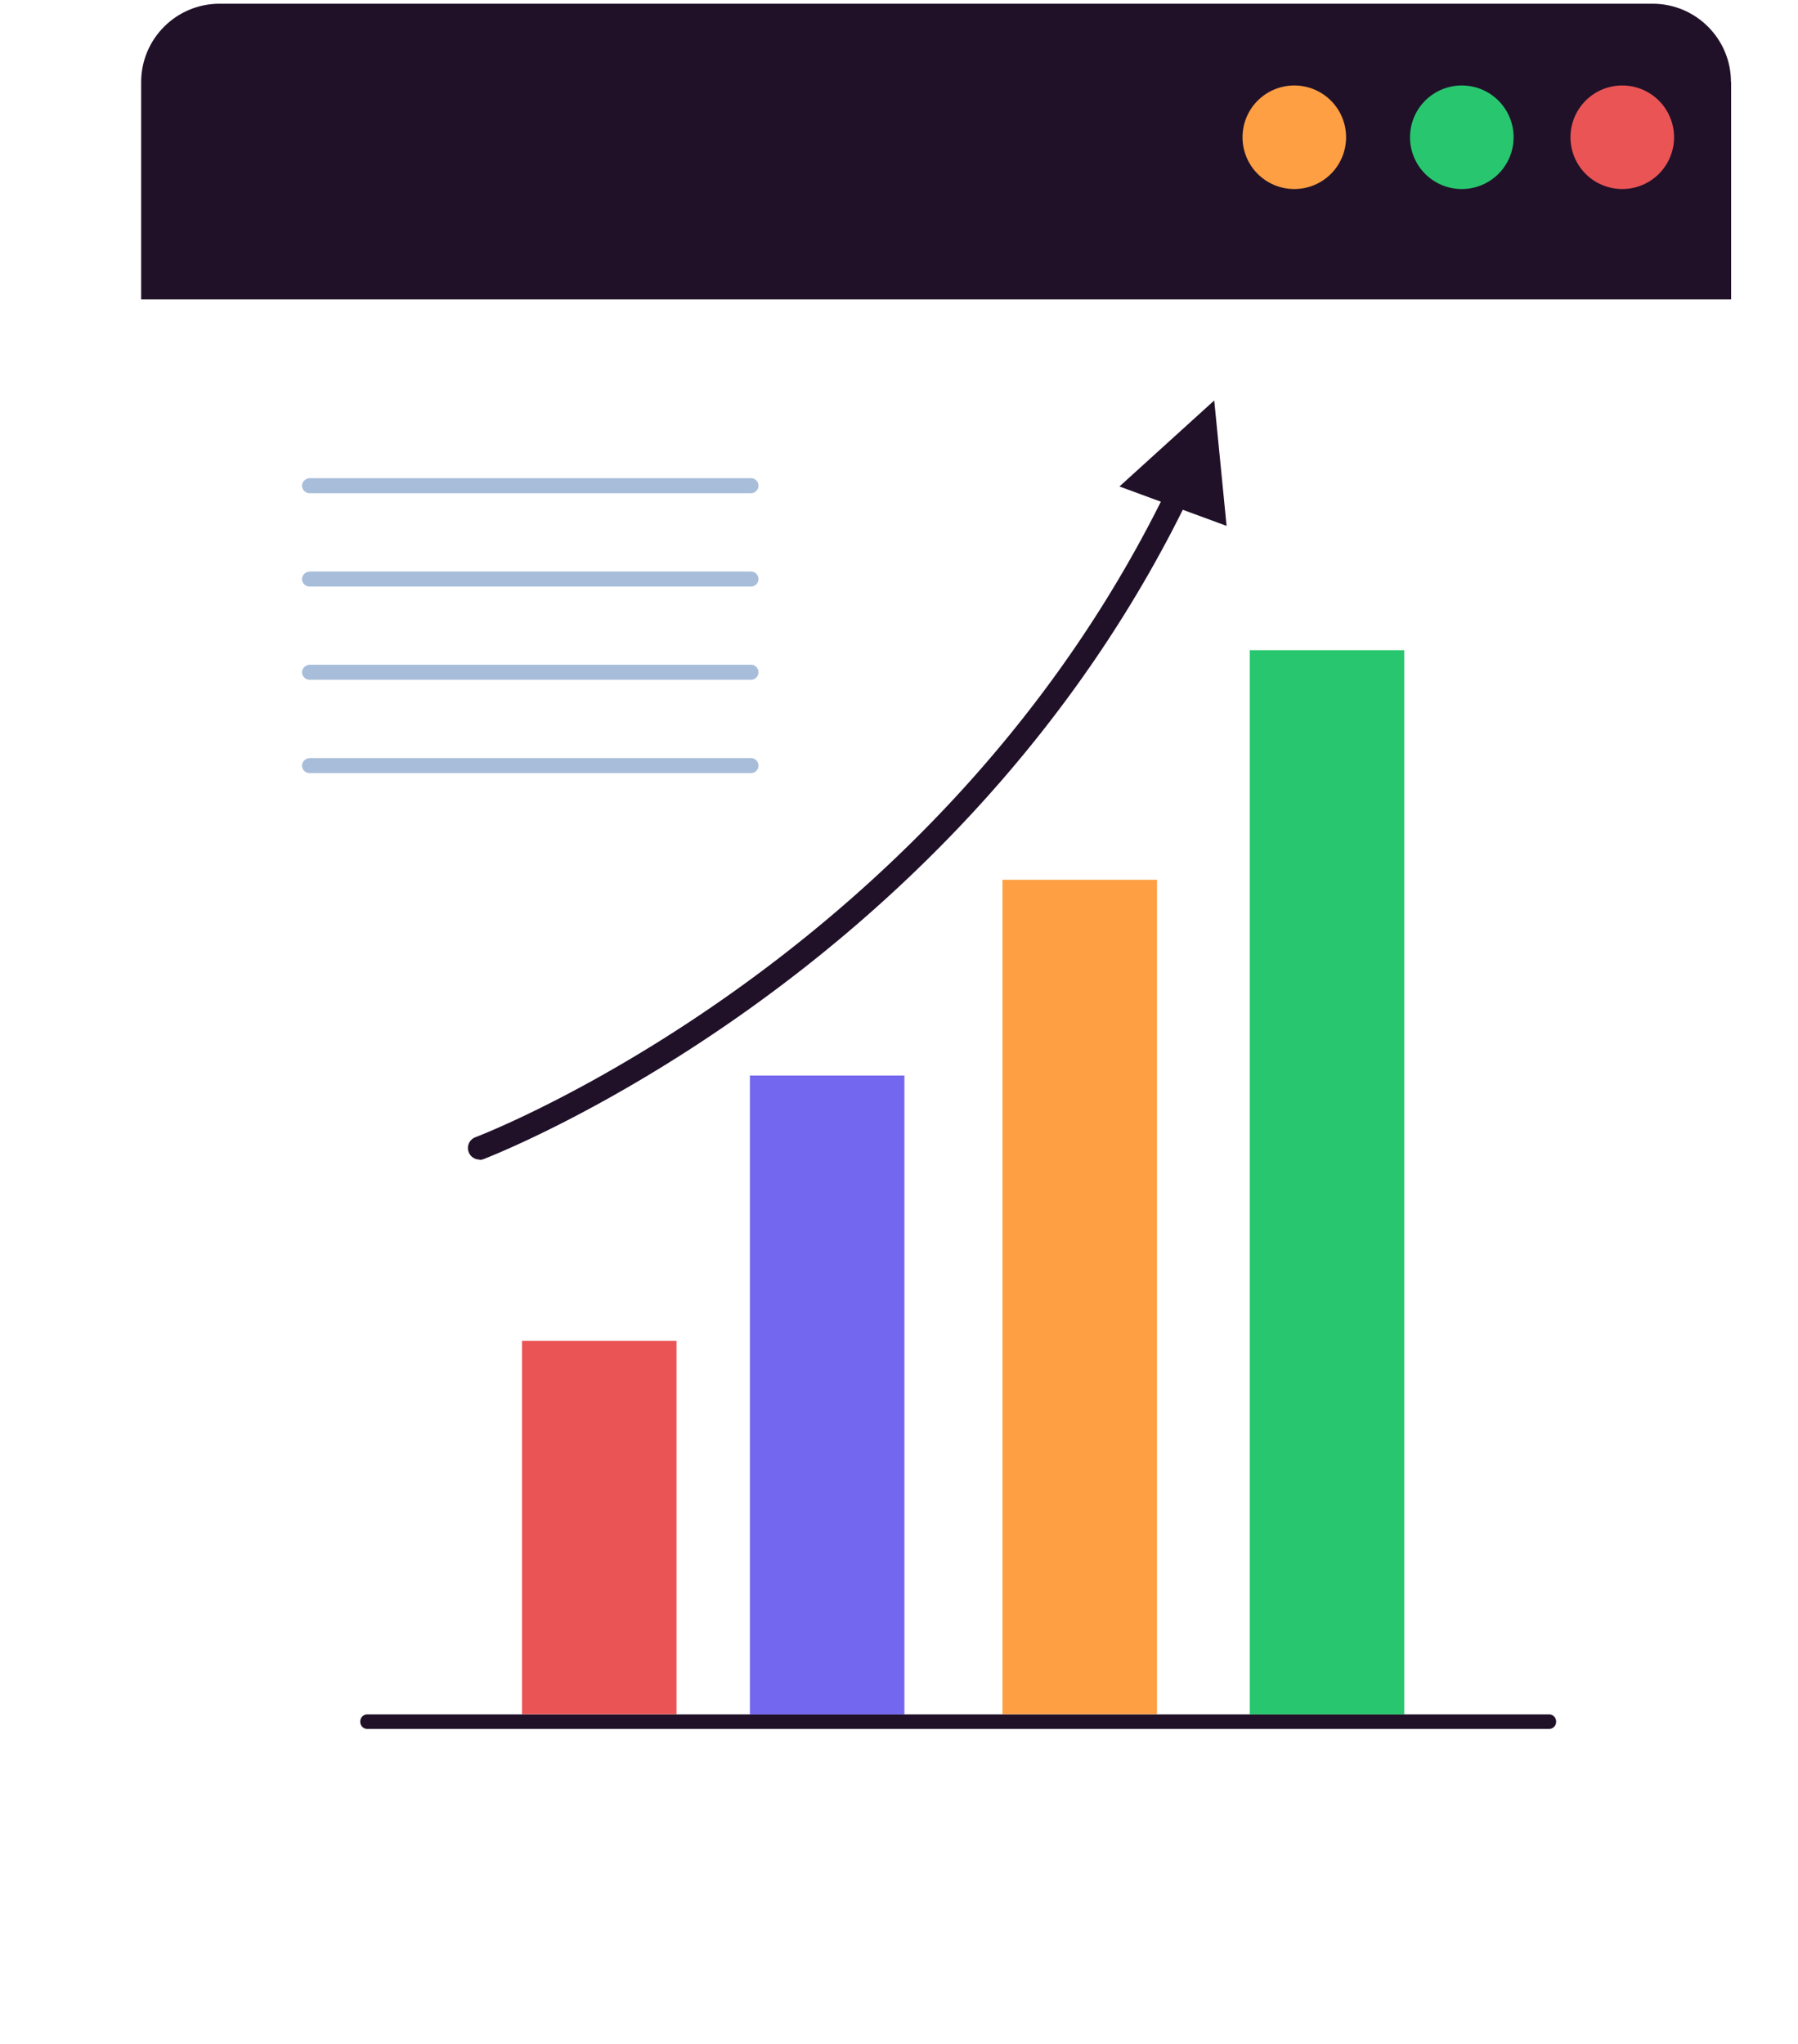 <svg width="242" height="275" viewBox="0 0 242 275" fill="none" xmlns="http://www.w3.org/2000/svg"><g filter="url(#filter0_d_1651_1032)"><path d="M19 19.037v216.8c0 11.656 9.452 21.103 21.114 21.103h171.772c11.662 0 21.114-9.447 21.114-21.104v-216.8H19z" fill="white"/></g><path d="M208.497 230.66H49.44a.947.947 0 0 0-.948.947v.063c0 .523.424.947.947.947h159.057a.947.947 0 0 0 .947-.947v-.063a.947.947 0 0 0-.947-.947z" fill="#201129"/><path d="M101.076 101.998H41.735c-.527 0-1.01.38-1.074.905-.062.61.422 1.115 1.012 1.115h59.404a1.01 1.01 0 0 0 0-2.02z" fill="#A7BDD9"/><path d="M101.076 89.438H41.735c-.527 0-1.01.378-1.074.904-.062.61.422 1.115 1.012 1.115h59.404a1.01 1.01 0 0 0 0-2.02z" fill="#A7BDD9"/><path d="M101.076 76.897H41.735c-.527 0-1.01.38-1.074.905-.062.61.422 1.115 1.012 1.115h59.404a1.01 1.01 0 0 0 0-2.02z" fill="#A7BDD9"/><path d="M101.076 64.336H41.735c-.527 0-1.01.38-1.074.905-.062.611.422 1.116 1.012 1.116h59.404a1.01 1.01 0 0 0 0-2.02z" fill="#A7BDD9"/><path d="M91.056 180.395H70.258v50.244h20.798v-50.245z" fill="#EA5455"/><path d="M121.727 144.71H100.93v85.95h20.797v-85.95z" fill="#7367F0"/><path d="M155.723 118.368h-20.798v112.27h20.798V118.37z" fill="#FF9F43"/><path d="M189.004 87.48h-20.798v143.18h20.798V87.48z" fill="#28C76F"/><path d="m150.67 65.452 14.42 5.302-1.662-16.874-12.757 11.572z" fill="#201129"/><path d="M64.532 156.01c-.631 0-1.22-.38-1.452-1.01a1.55 1.55 0 0 1 .926-2c.632-.23 63.236-24.217 93.78-88.663a1.553 1.553 0 0 1 2.084-.737 1.558 1.558 0 0 1 .737 2.083c-31.092 65.625-94.875 90.01-95.506 90.263-.189.063-.357.105-.547.105l-.02-.04z" fill="#201129"/><path d="M233 11.041v29.247H19V11.041C19 5.214 23.736.501 29.546.501h192.887c5.83 0 10.546 4.734 10.546 10.541h.02z" fill="#201129"/><path d="M181.174 18.469a6.96 6.96 0 0 1-6.968 6.963 6.96 6.96 0 0 1-6.968-6.965 6.96 6.96 0 0 1 6.968-6.964 6.96 6.96 0 0 1 6.968 6.965z" fill="#FF9F43"/><path d="M203.72 18.469a6.96 6.96 0 0 1-6.97 6.963 6.96 6.96 0 0 1-6.967-6.965 6.96 6.96 0 0 1 6.968-6.964 6.96 6.96 0 0 1 6.97 6.965z" fill="#28C76F"/><path d="M225.317 18.469a6.96 6.96 0 0 1-6.968 6.963 6.96 6.96 0 0 1-6.97-6.965 6.96 6.96 0 0 1 6.97-6.964 6.96 6.96 0 0 1 6.967 6.965z" fill="#EA5455"/><defs><filter id="filter0_d_1651_1032" x="0" y="9.037" width="242" height="265.903" filterUnits="userSpaceOnUse" color-interpolation-filters="sRGB"><feFlood flood-opacity="0" result="BackgroundImageFix"/><feColorMatrix in="SourceAlpha" type="matrix" values="0 0 0 0 0 0 0 0 0 0 0 0 0 0 0 0 0 0 127 0" result="hardAlpha"/><feOffset dx="-5" dy="4"/><feGaussianBlur stdDeviation="7"/><feComposite in2="hardAlpha" operator="out"/><feColorMatrix type="matrix" values="0 0 0 0 0 0 0 0 0 0 0 0 0 0 0 0 0 0 0.07 0"/><feBlend mode="normal" in2="BackgroundImageFix" result="effect1_dropShadow_1651_1032"/><feBlend mode="normal" in="SourceGraphic" in2="effect1_dropShadow_1651_1032" result="shape"/></filter></defs></svg>